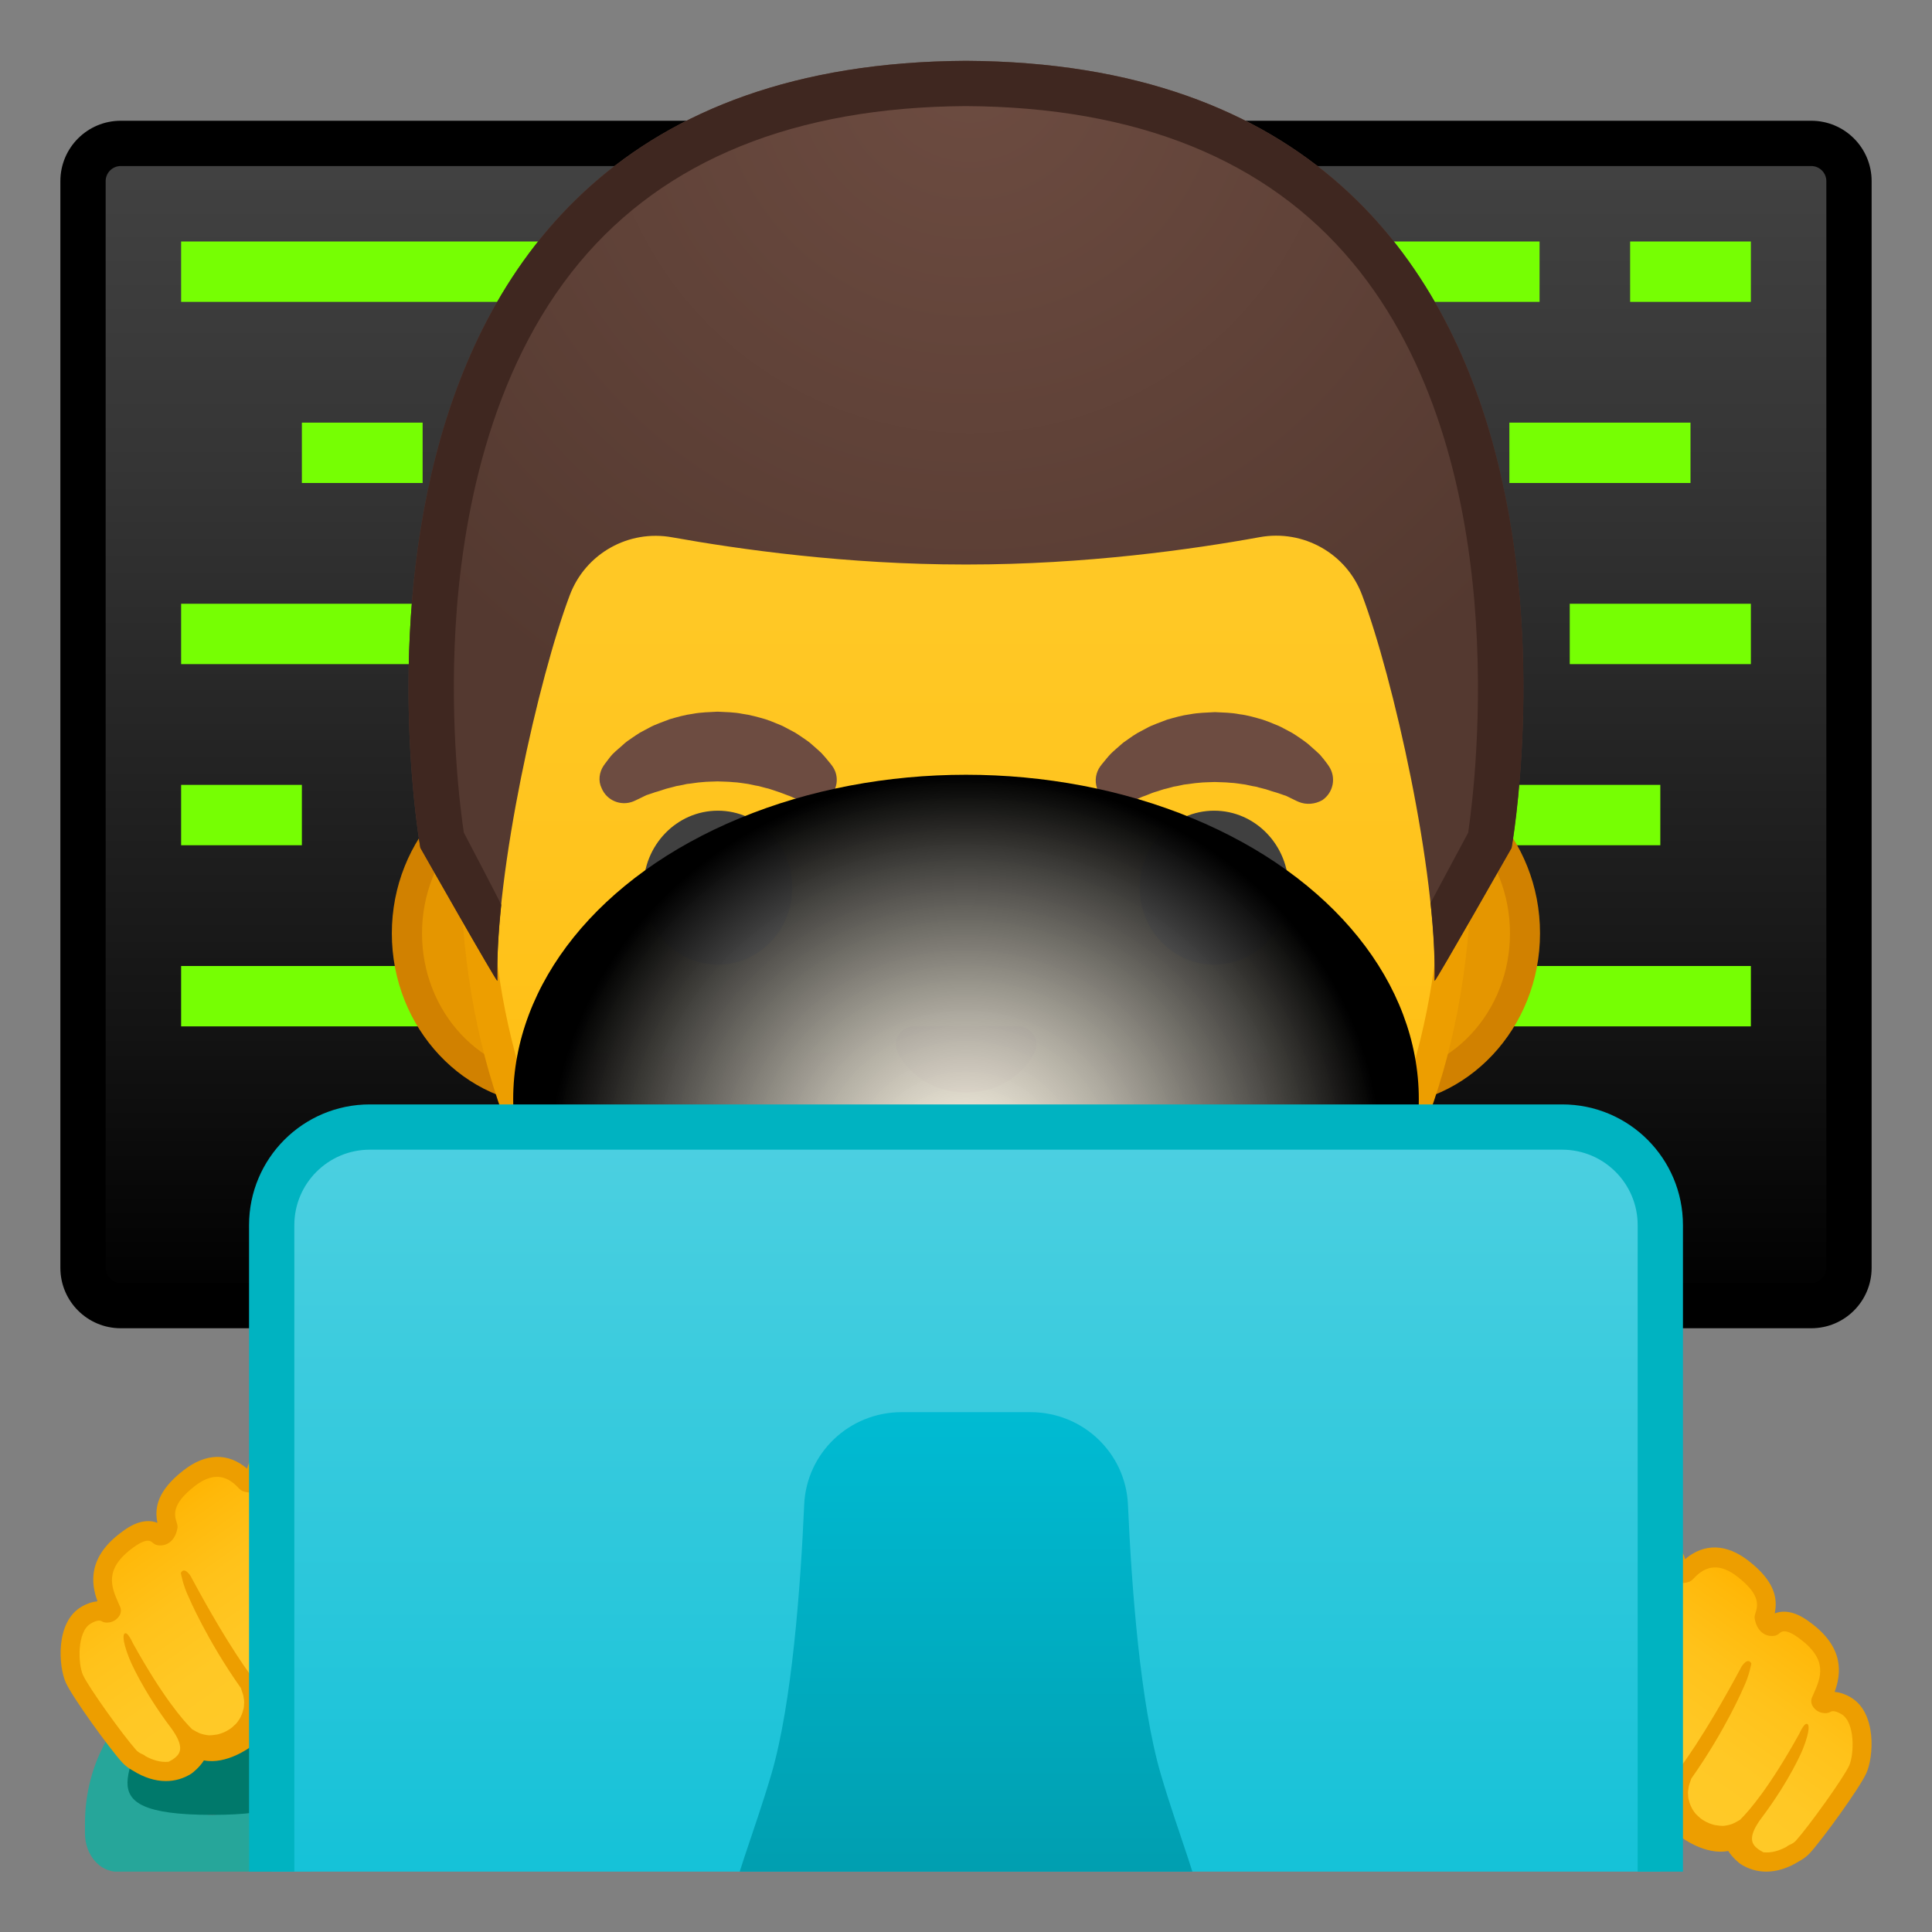 <svg enable-background="new 0 0 128 128" viewBox="0 0 128 128" xmlns="http://www.w3.org/2000/svg" xmlns:xlink="http://www.w3.org/1999/xlink"><rect x="0" y="0" width="128" height="128" fill="#808080" stroke="none"/><defs><rect id="h" x="4" y="4" width="120" height="120"/></defs><clipPath id="a"><use xlink:href="#h"/></clipPath><g clip-path="url(#a)"><linearGradient id="f" x1="64" x2="64" y1="9.991" y2="86.57" gradientUnits="userSpaceOnUse"><stop stop-color="#424242" offset=".003"/><stop stop-color="#353535" offset=".271"/><stop stop-color="#131313" offset=".764"/><stop offset="1"/></linearGradient><path d="M8,86.5c-1.38,0-2.5-1.12-2.5-2.5V12c0-1.38,1.12-2.5,2.5-2.5h112 c1.38,0,2.5,1.12,2.5,2.5v72c0,1.38-1.12,2.5-2.5,2.5H8z" fill="url(#f)"/><path d="m120 11c0.55 0 1 0.45 1 1v72c0 0.55-0.45 1-1 1h-112c-0.55 0-1-0.45-1-1v-72c0-0.55 0.45-1 1-1h112m0-3h-112c-2.21 0-4 1.79-4 4v72c0 2.21 1.79 4 4 4h112c2.21 0 4-1.79 4-4v-72c0-2.21-1.79-4-4-4z"/><g fill="#76FF03"><rect x="12" y="16" width="24" height="4"/><rect x="86" y="16" width="16" height="4"/><rect x="108" y="16" width="8" height="4"/><rect x="20" y="28" width="8" height="4"/><rect x="12" y="40" width="16" height="4"/><rect x="12" y="52" width="8" height="4"/><rect x="98" y="52" width="12" height="4"/><rect x="104" y="40" width="12" height="4"/><rect x="12" y="64" width="16" height="4"/><rect x="96" y="64" width="20" height="4"/><rect x="100" y="28" width="12" height="4"/></g></g><g clip-path="url(#a)"><path d="m36.67 72.26c-5.36 0-9.71-4.67-9.71-10.41s4.36-10.41 9.71-10.41h54.65c5.36 0 9.71 4.67 9.71 10.41s-4.36 10.41-9.71 10.41h-54.65z" fill="#E59600"/><path d="m91.33 52.43c4.8 0 8.71 4.22 8.71 9.41s-3.91 9.41-8.71 9.41h-54.66c-4.8 0-8.71-4.22-8.71-9.41s3.91-9.41 8.71-9.41h54.66m0-2h-54.66c-5.89 0-10.71 5.14-10.71 11.41 0 6.28 4.82 11.41 10.71 11.41h54.65c5.89 0 10.71-5.14 10.71-11.41 0.01-6.27-4.81-11.41-10.7-11.41z" fill="#D18100"/><linearGradient id="e" x1="64" x2="64" y1="94.591" y2="12.825" gradientUnits="userSpaceOnUse"><stop stop-color="#FFB300" offset="0"/><stop stop-color="#FFB809" offset=".102"/><stop stop-color="#FFC21A" offset=".371"/><stop stop-color="#FFC825" offset=".659"/><stop stop-color="#FFCA28" offset="1"/></linearGradient><path d="m64 95.27c-15.66 0-32.52-12.14-32.52-38.81 0-12.38 3.56-23.79 10.02-32.13 6.05-7.8 14.25-12.27 22.5-12.27s16.45 4.47 22.5 12.27c6.46 8.34 10.02 19.75 10.02 32.13 0 12.09-3.51 22.19-10.14 29.21-5.86 6.19-13.81 9.6-22.38 9.6z" fill="url(#e)"/><path d="m64 13.07c7.94 0 15.85 4.33 21.71 11.88 6.33 8.16 9.81 19.35 9.81 31.52 0 11.83-3.41 21.7-9.87 28.52-5.67 5.99-13.36 9.29-21.65 9.29s-15.98-3.3-21.65-9.29c-6.46-6.82-9.87-16.69-9.87-28.52 0-12.16 3.49-23.35 9.81-31.52 5.86-7.55 13.77-11.88 21.71-11.88m0-2c-17.4 0-33.52 18.61-33.52 45.39 0 26.64 16.61 39.81 33.52 39.81s33.52-13.17 33.52-39.81c0-26.78-16.12-45.39-33.52-45.39z" fill="#ED9E00"/><path d="m39.99 50.73s0.13-0.19 0.38-0.51c0.07-0.08 0.12-0.16 0.22-0.26 0.11-0.11 0.23-0.22 0.37-0.34s0.28-0.24 0.43-0.38c0.15-0.13 0.31-0.23 0.48-0.35 0.17-0.11 0.34-0.24 0.53-0.35 0.19-0.1 0.4-0.21 0.6-0.32 0.21-0.12 0.43-0.21 0.66-0.3s0.47-0.18 0.71-0.27c0.49-0.14 1-0.29 1.54-0.36 0.53-0.1 1.08-0.11 1.63-0.14 0.55 0.03 1.09 0.03 1.63 0.14 0.53 0.07 1.05 0.22 1.54 0.36 0.24 0.08 0.48 0.17 0.71 0.27 0.23 0.09 0.45 0.18 0.66 0.3 0.21 0.11 0.41 0.22 0.6 0.32 0.19 0.11 0.36 0.24 0.53 0.35 0.17 0.12 0.33 0.22 0.47 0.34s0.27 0.24 0.4 0.35c0.12 0.11 0.24 0.21 0.34 0.31s0.18 0.21 0.26 0.29c0.31 0.36 0.46 0.57 0.46 0.57 0.51 0.7 0.35 1.69-0.36 2.19-0.43 0.31-0.96 0.37-1.43 0.21l-0.29-0.1s-0.19-0.07-0.49-0.2c-0.08-0.03-0.15-0.07-0.25-0.11-0.1-0.03-0.19-0.07-0.3-0.11-0.21-0.08-0.44-0.17-0.7-0.25-0.13-0.04-0.26-0.09-0.4-0.13-0.14-0.03-0.28-0.07-0.43-0.11-0.07-0.02-0.15-0.04-0.22-0.06-0.08-0.01-0.15-0.03-0.23-0.04-0.16-0.03-0.31-0.07-0.47-0.1-0.33-0.04-0.66-0.11-1-0.12-0.34-0.04-0.69-0.03-1.03-0.05-0.35 0.02-0.7 0.01-1.03 0.05-0.34 0.02-0.67 0.09-1 0.12-0.16 0.03-0.31 0.07-0.47 0.1-0.08 0.01-0.16 0.03-0.23 0.04-0.07 0.02-0.15 0.04-0.22 0.06-0.15 0.04-0.29 0.07-0.43 0.11s-0.27 0.09-0.4 0.13-0.25 0.08-0.37 0.11c-0.1 0.04-0.2 0.07-0.29 0.1s-0.18 0.06-0.27 0.09c-0.1 0.04-0.2 0.1-0.29 0.14-0.36 0.18-0.57 0.27-0.57 0.27-0.83 0.34-1.77-0.05-2.11-0.87-0.24-0.48-0.16-1.06 0.13-1.49z" fill="#6D4C41"/><ellipse cx="47.56" cy="58.81" rx="4.93" ry="5.1" fill="#404040"/><path d="m86.05 53.13s-0.22-0.09-0.57-0.27c-0.09-0.04-0.19-0.1-0.29-0.14-0.09-0.02-0.18-0.06-0.27-0.09s-0.19-0.07-0.29-0.1c-0.12-0.04-0.24-0.07-0.37-0.11s-0.26-0.09-0.4-0.13-0.28-0.07-0.43-0.11c-0.07-0.02-0.15-0.04-0.22-0.06-0.08-0.01-0.15-0.03-0.23-0.04-0.16-0.03-0.31-0.07-0.47-0.1-0.33-0.04-0.66-0.11-1-0.12-0.34-0.04-0.69-0.03-1.03-0.05-0.35 0.02-0.7 0.01-1.03 0.05-0.34 0.02-0.67 0.09-1 0.12-0.16 0.03-0.31 0.07-0.47 0.1-0.08 0.01-0.16 0.03-0.23 0.04-0.07 0.02-0.15 0.04-0.22 0.06-0.15 0.04-0.29 0.08-0.43 0.11-0.14 0.04-0.27 0.09-0.4 0.13-0.26 0.07-0.49 0.16-0.7 0.25-0.11 0.04-0.2 0.08-0.3 0.11-0.09 0.04-0.17 0.08-0.25 0.11-0.3 0.13-0.49 0.2-0.49 0.2l-0.28 0.1c-0.82 0.29-1.72-0.15-2-0.97-0.17-0.5-0.08-1.03 0.21-1.44 0 0 0.16-0.22 0.46-0.57 0.08-0.09 0.16-0.19 0.26-0.29s0.22-0.2 0.34-0.31 0.26-0.23 0.4-0.35 0.31-0.22 0.47-0.34c0.17-0.12 0.34-0.24 0.53-0.35 0.19-0.1 0.4-0.21 0.6-0.32 0.21-0.12 0.43-0.21 0.66-0.3s0.46-0.18 0.71-0.27c0.49-0.14 1-0.29 1.54-0.36 0.53-0.1 1.08-0.11 1.63-0.14 0.55 0.03 1.09 0.03 1.63 0.14 0.53 0.06 1.05 0.22 1.54 0.36 0.24 0.08 0.48 0.17 0.71 0.27 0.23 0.09 0.45 0.18 0.66 0.3 0.21 0.11 0.41 0.22 0.6 0.32 0.19 0.11 0.36 0.24 0.53 0.35 0.17 0.12 0.32 0.22 0.48 0.35 0.15 0.13 0.3 0.26 0.43 0.38s0.26 0.23 0.37 0.34c0.09 0.1 0.15 0.18 0.22 0.26 0.25 0.31 0.38 0.51 0.38 0.51 0.5 0.74 0.31 1.74-0.43 2.25-0.49 0.28-1.07 0.32-1.56 0.12z" fill="#6D4C41"/><ellipse cx="80.44" cy="58.81" rx="4.93" ry="5.1" fill="#404040"/><path d="m67.86 68.06c-0.11-0.04-0.21-0.07-0.32-0.08h-7.07c-0.11 0.01-0.22 0.04-0.32 0.08-0.64 0.26-0.99 0.92-0.69 1.63s1.71 2.69 4.55 2.69 4.25-1.99 4.55-2.69c0.29-0.71-0.06-1.37-0.7-1.63z" fill="#E59600"/><path d="m72.42 76.14c-3.19 1.89-13.63 1.89-16.81 0-1.83-1.09-3.7 0.58-2.94 2.24 0.75 1.63 6.45 5.42 11.37 5.42s10.55-3.79 11.3-5.42c0.75-1.66-1.09-3.33-2.92-2.24z" fill="#795548"/><defs><path id="d" d="m64 4.03h-0.02s-0.01 0-0.02 0c-45.43 0.24-36.12 52.14-36.12 52.14s5.1 8.99 5.1 8.81c-0.03-1.41 0.46-6.89 0.46-6.89l-2.68-2.92s3.89-25.44 6.79-24.91c4.45 0.81 26.54 2 26.57 2 7.83 0 14.92-0.36 19.37-1.17 2.9-0.53 9.64 1.7 10.68 4.45 1.33 3.54 3.13 19.71 3.13 19.71l-2.68 2.83s0.49 5.51 0.46 6.89c0 0.18 5.1-8.81 5.1-8.81s9.3-51.89-36.14-52.13z"/></defs><clipPath><use xlink:href="#d"/></clipPath><radialGradient id="c" cx="64.26" cy="4.274" r="48.85" gradientUnits="userSpaceOnUse"><stop stop-color="#6D4C41" offset="0"/><stop stop-color="#543930" offset="1"/></radialGradient><path d="m64.02 4.03h-0.02s-0.01 0-0.02 0c-45.43 0.24-36.13 52.14-36.13 52.14s5.1 8.99 5.1 8.81c-0.16-7.25 2.74-20.09 4.8-25.55 1.04-2.76 3.9-4.36 6.79-3.83 4.46 0.8 11.55 1.8 19.38 1.8h0.08 0.08c7.83 0 14.92-1 19.37-1.81 2.9-0.53 5.76 1.08 6.79 3.83 2.06 5.47 4.96 18.3 4.8 25.55 0 0.18 5.1-8.81 5.1-8.81s9.31-51.89-36.12-52.13z" fill="url(#c)"/><path d="m64.02 4.03h-0.02s-0.01 0-0.02 0c-45.43 0.24-36.13 52.14-36.13 52.14s5 8.81 5.1 8.81c-0.03-1.48 0.07-3.2 0.26-5.03-0.12-0.29-2.46-4.75-2.48-4.79-0.24-1.6-0.93-6.98-0.55-13.56 0.41-7.04 2.17-16.96 8.22-24.22 5.67-6.8 14.27-10.28 25.56-10.35h0.04c11.32 0.06 19.93 3.54 25.6 10.35 10.81 12.96 8.18 34.33 7.67 37.79-0.02 0.04-2.46 4.58-2.49 4.65 0.2 1.89 0.31 3.65 0.27 5.17 0.09 0 5.1-8.81 5.1-8.81s9.3-51.91-36.13-52.15z" fill="#3F2720"/></g><radialGradient id="b" cx="84.8" cy="71.209" r="27.001" gradientTransform="matrix(3.9705e-11 -.956 1.021 4.9766e-11 -8.719 158.21)" gradientUnits="userSpaceOnUse"><stop stop-color="#fff" stop-opacity=".9" offset="0"/><stop stop-color="#E7E7E7" stop-opacity=".912" offset=".123"/><stop stop-color="#A8A8A8" stop-opacity=".938" offset=".383"/><stop stop-color="#444" stop-opacity=".976" offset=".757"/><stop offset="1"/></radialGradient><ellipse cx="64" cy="72.83" rx="30" ry="21.5" clip-path="url(#a)" fill="url(#b)"/><g clip-path="url(#a)"><path d="m18.45 112.37c0.01 0.15 0.01 0.3 0.01 0.45 0 4.1-1.98 7.42-4.41 7.42-2.44 0-4.41-3.32-4.41-7.42 0-0.15 0.01-0.3 0.01-0.45-2.41 1.75-4.02 4.87-4.02 8.45v0.65c0 1.4 0.96 2.54 2.15 2.54h12.54c1.19 0 2.15-1.13 2.15-2.54v-0.65c0-3.58-1.61-6.71-4.02-8.45z" fill="#26A69A"/><path d="m14.05 120.24c9 0 4.41-3.32 4.41-7.42 0-0.15-0.01-0.3-0.01-0.45-1.28-0.93-2.79-1.48-4.4-1.48-1.62 0-3.12 0.55-4.4 1.48-0.01 0.15-0.01 0.3-0.01 0.45-0.01 4.1-4.64 7.42 4.41 7.42z" fill="#00796B"/></g><g clip-path="url(#a)"><linearGradient id="m" x1="20.428" x2="10.748" y1="112.92" y2="99.14" gradientUnits="userSpaceOnUse"><stop stop-color="#FFCA28" offset="0"/><stop stop-color="#FFC825" offset=".341"/><stop stop-color="#FFC21A" offset=".629"/><stop stop-color="#FFB809" offset=".898"/><stop stop-color="#FFB300" offset="1"/></linearGradient><path d="m27.98 106.8c-0.11-2.84-2.23-8.7-5-9.19-0.17-0.03-0.32-0.11-0.41-0.25-0.44-0.67-1.85-2.47-4.43-1.05-0.96 0.53-1.3 1-1.14 1.68-0.12 0.14-0.34 0.31-0.66 0.18-1.04-1.16-2.32-1.4-3.81-0.24-1.69 1.32-1.69 2.26-1.38 3.19l-0.01 0.01s-0.08 0.65-0.56 0.59c-0.51-0.44-1.13-0.44-2.09 0.26-2.6 1.88-1.53 3.66-1.09 4.71-0.06 0.1-0.16 0.17-0.32 0.16-0.34-0.18-0.77-0.18-1.35 0.15-1.38 0.79-1.18 3.39-0.79 4.24 0.43 0.93 2.8 4.19 3.62 5.11 0.19 0.21 0.42 0.36 0.67 0.46-0.03-0.01-0.06-0.02-0.08-0.03 0.71 0.44 1.95 0.97 3.16 0.22 0 0 0.77-0.56 0.84-1.15 1.31 0.73 3.12-0.63 3.12-0.63 0.85-0.65 1.07-1.38 1.04-2.01 0.43 0.26 0.9 0.36 1.35 0.37 1.36 0.04 2.61-0.76 2.61-0.76 1.95-1.11 2.34-2.27 2.33-3.04 1.01 0.63 2.26 0.16 2.26 0.16 2.19-0.99 2.12-3.14 2.12-3.14z" fill="url(#m)"/><path d="m28.62 106.78v0c-0.12-3.05-2.36-9.23-5.51-9.77-1.25-1.91-3.22-2.38-5.27-1.26-0.62 0.34-1.3 0.81-1.47 1.55-1.26-1.07-2.74-1.04-4.22 0.12-1.75 1.36-1.92 2.51-1.72 3.47-1-0.38-1.96 0.31-2.31 0.57-2.36 1.7-2.08 3.48-1.66 4.63-0.33 0.03-0.68 0.14-1.04 0.35-1.78 1.01-1.54 4.01-1.05 5.06 0.47 1.01 2.86 4.31 3.72 5.26 0.19 0.21 0.43 0.39 0.7 0.54 0.01 0 0.01 0.01 0.02 0.01 0.73 0.46 1.47 0.69 2.18 0.69 0.59 0 1.17-0.16 1.7-0.5 0.11-0.08 0.53-0.41 0.82-0.87 1.5 0.3 3.07-0.87 3.14-0.93 0.68-0.52 1.02-1.09 1.18-1.61 0.26 0.07 0.53 0.1 0.82 0.11 1.52 0.03 2.91-0.83 2.94-0.85 1.59-0.9 2.27-1.88 2.52-2.71 1 0.23 1.93-0.11 2.01-0.14 2.55-1.13 2.51-3.62 2.5-3.72zm-2.7 1.52c-0.79 0.59-1.5 0.68-2.08 0.44-0.57-0.47-1.08-1.42-1.08-1.42-2.25-4.13-3.8-6.2-3.8-6.2-0.15-0.18-0.48-0.75-0.95-1.04-0.59-0.36-0.42 0.28-0.42 0.28 2.62 4.08 4.21 7.34 4.21 7.34 0.68 1.24 0.56 2.11 0.36 2.6-0.22 0.59-1.53 1.43-1.53 1.43-2.64 1.58-3.86-0.53-3.86-0.53s-1.55-1.94-4.14-6.78c0 0-0.41-0.67-0.65-0.21 0 0 0.14 0.82 0.52 1.6 0 0 1.18 2.8 3.46 6.03 0.02 0.05 0.03 0.1 0.05 0.15 0.04 0.11 0.08 0.23 0.11 0.34 0.01 0.04 0.01 0.08 0.02 0.13 0.02 0.11 0.04 0.22 0.04 0.33 0 0.04-0.01 0.07-0.01 0.1 0 0.11-0.01 0.21-0.03 0.31l-0.03 0.09c-0.02 0.1-0.05 0.2-0.09 0.29-0.01 0.03-0.03 0.06-0.04 0.09-0.04 0.09-0.08 0.17-0.13 0.25-0.02 0.03-0.05 0.06-0.07 0.1-0.05 0.07-0.09 0.13-0.15 0.19-0.04 0.04-0.09 0.08-0.13 0.12s-0.08 0.08-0.13 0.12c-0.09 0.07-0.19 0.14-0.28 0.19-0.22 0.13-0.42 0.2-0.63 0.26-0.06 0.02-0.12 0.02-0.18 0.03-0.14 0.02-0.27 0.04-0.4 0.04-0.06 0-0.13-0.01-0.19-0.02-0.12-0.02-0.24-0.04-0.35-0.08-0.05-0.02-0.11-0.03-0.16-0.06-0.12-0.05-0.24-0.12-0.36-0.19-0.03-0.02-0.06-0.03-0.09-0.05-0.59-0.58-1.95-2.14-3.93-5.71 0 0-0.39-0.9-0.58-0.59 0 0-0.2 0.24 0.35 1.62 0 0 0.79 1.98 2.79 4.63 0.73 1.01 0.66 1.5 0.37 1.81-0.02 0.02-0.05 0.04-0.07 0.07-0.14 0.13-0.31 0.23-0.48 0.32-0.56 0.06-1.1-0.13-1.54-0.37-0.05-0.05-0.12-0.09-0.19-0.12-0.19-0.08-0.34-0.18-0.44-0.3-0.85-0.95-3.13-4.12-3.51-4.95-0.33-0.72-0.42-2.88 0.52-3.42 0.48-0.28 0.67-0.18 0.73-0.14 0.08 0.05 0.18 0.07 0.27 0.08 0.37 0.02 0.71-0.15 0.9-0.47 0.1-0.17 0.12-0.38 0.04-0.57l-0.12-0.27c-0.46-1.05-0.98-2.24 1-3.67 0.89-0.65 1.15-0.43 1.3-0.29 0.1 0.08 0.22 0.14 0.34 0.15 0.69 0.08 1.13-0.44 1.25-1.02 0.04-0.13 0.05-0.27 0-0.41-0.18-0.56-0.41-1.26 1.17-2.49 1.12-0.87 2.06-0.82 2.94 0.16 0.07 0.07 0.15 0.13 0.24 0.17 0.51 0.2 1.02 0.07 1.39-0.36 0.13-0.16 0.18-0.36 0.13-0.56-0.05-0.19-0.11-0.46 0.82-0.97 1.48-0.81 2.69-0.53 3.59 0.84 0.18 0.28 0.48 0.46 0.83 0.53 0.11 0.02 0.22 0.06 0.33 0.1 1.13 1.8 2.32 4.06 2.84 5.05 0.98 1.8 1.62 3.59-0.09 4.88z" fill="#ED9E00"/></g><g clip-path="url(#a)"><linearGradient id="l" x1="-170.95" x2="-180.63" y1="118.92" y2="105.14" gradientTransform="matrix(-1 0 0 1 -63.361 0)" gradientUnits="userSpaceOnUse"><stop stop-color="#FFCA28" offset="0"/><stop stop-color="#FFC825" offset=".341"/><stop stop-color="#FFC21A" offset=".629"/><stop stop-color="#FFB809" offset=".898"/><stop stop-color="#FFB300" offset="1"/></linearGradient><path d="m100.03 112.8c0.11-2.84 2.23-8.7 5-9.19 0.17-0.03 0.32-0.11 0.41-0.25 0.44-0.67 1.85-2.47 4.43-1.05 0.96 0.53 1.3 1 1.14 1.68 0.12 0.14 0.34 0.31 0.66 0.18 1.04-1.16 2.32-1.4 3.81-0.24 1.69 1.32 1.69 2.26 1.38 3.19l0.01 0.01s0.08 0.65 0.56 0.59c0.51-0.44 1.13-0.44 2.09 0.26 2.6 1.88 1.53 3.66 1.09 4.71 0.06 0.1 0.16 0.17 0.32 0.16 0.34-0.18 0.77-0.18 1.35 0.15 1.38 0.79 1.18 3.39 0.79 4.24-0.43 0.93-2.8 4.19-3.62 5.11-0.19 0.21-0.42 0.36-0.67 0.46 0.03-0.01 0.06-0.02 0.08-0.03-0.71 0.44-1.95 0.97-3.16 0.22 0 0-0.77-0.56-0.84-1.15-1.31 0.73-3.12-0.63-3.12-0.63-0.85-0.65-1.07-1.38-1.04-2.01-0.43 0.26-0.9 0.36-1.35 0.37-1.36 0.04-2.61-0.76-2.61-0.76-1.95-1.11-2.34-2.27-2.33-3.04-1.01 0.63-2.26 0.16-2.26 0.16-2.19-0.99-2.12-3.14-2.12-3.14z" fill="url(#l)"/><path d="m99.39 112.78v0c0.12-3.05 2.36-9.23 5.51-9.77 1.25-1.91 3.22-2.38 5.27-1.26 0.62 0.34 1.3 0.81 1.47 1.55 1.26-1.07 2.74-1.04 4.22 0.12 1.75 1.36 1.92 2.51 1.72 3.47 1-0.38 1.96 0.31 2.31 0.57 2.36 1.7 2.08 3.48 1.66 4.63 0.33 0.03 0.68 0.14 1.04 0.35 1.78 1.01 1.54 4.01 1.05 5.06-0.47 1.01-2.86 4.31-3.72 5.26-0.19 0.21-0.43 0.39-0.7 0.54-0.01 0-0.01 0.01-0.02 0.01-0.73 0.46-1.47 0.69-2.18 0.69-0.59 0-1.17-0.16-1.7-0.5-0.11-0.08-0.53-0.41-0.82-0.87-1.5 0.3-3.07-0.87-3.14-0.93-0.68-0.52-1.02-1.09-1.18-1.61-0.26 0.07-0.53 0.1-0.82 0.11-1.52 0.03-2.91-0.83-2.94-0.85-1.59-0.9-2.27-1.88-2.52-2.71-1 0.23-1.93-0.11-2.01-0.14-2.55-1.13-2.5-3.62-2.5-3.72zm2.7 1.52c0.79 0.59 1.5 0.68 2.08 0.44 0.57-0.47 1.08-1.42 1.08-1.42 2.25-4.13 3.8-6.2 3.8-6.2 0.15-0.18 0.48-0.75 0.95-1.04 0.59-0.36 0.42 0.28 0.42 0.28-2.62 4.08-4.21 7.34-4.21 7.34-0.68 1.24-0.56 2.11-0.36 2.6 0.22 0.59 1.53 1.43 1.53 1.43 2.64 1.58 3.86-0.53 3.86-0.53s1.55-1.94 4.14-6.78c0 0 0.41-0.67 0.65-0.21 0 0-0.14 0.82-0.52 1.6 0 0-1.18 2.8-3.46 6.03-0.02 0.05-0.03 0.1-0.05 0.15-0.04 0.11-0.08 0.23-0.11 0.34-0.01 0.04-0.01 0.08-0.02 0.13-0.02 0.11-0.04 0.22-0.04 0.33 0 0.04 0.01 0.07 0.01 0.1 0 0.11 0.01 0.21 0.03 0.31l0.03 0.09c0.02 0.1 0.05 0.2 0.09 0.29 0.01 0.03 0.03 0.06 0.04 0.09 0.04 0.09 0.08 0.17 0.13 0.25 0.02 0.03 0.05 0.06 0.07 0.1 0.05 0.07 0.09 0.13 0.15 0.19 0.04 0.04 0.09 0.08 0.13 0.12s0.08 0.08 0.13 0.12c0.09 0.07 0.19 0.14 0.28 0.19 0.22 0.13 0.42 0.2 0.63 0.26 0.06 0.02 0.12 0.02 0.18 0.03 0.14 0.02 0.27 0.04 0.4 0.04 0.06 0 0.13-0.01 0.19-0.02 0.12-0.02 0.24-0.04 0.35-0.08 0.05-0.02 0.11-0.03 0.16-0.06 0.12-0.05 0.24-0.12 0.36-0.19 0.03-0.02 0.06-0.03 0.09-0.05 0.59-0.58 1.95-2.14 3.93-5.71 0 0 0.39-0.9 0.58-0.59 0 0 0.2 0.24-0.35 1.62 0 0-0.79 1.98-2.79 4.63-0.73 1.01-0.66 1.5-0.37 1.81 0.02 0.02 0.05 0.04 0.07 0.07 0.14 0.13 0.31 0.23 0.48 0.32 0.56 0.06 1.1-0.13 1.54-0.37 0.05-0.05 0.12-0.09 0.19-0.12 0.19-0.08 0.34-0.18 0.44-0.3 0.85-0.95 3.13-4.12 3.51-4.95 0.33-0.72 0.42-2.88-0.52-3.42-0.48-0.28-0.67-0.18-0.73-0.14-0.08 0.05-0.18 0.07-0.27 0.08-0.37 0.02-0.71-0.15-0.9-0.47-0.1-0.17-0.12-0.38-0.04-0.57l0.12-0.27c0.46-1.05 0.98-2.24-1-3.67-0.89-0.65-1.15-0.43-1.3-0.29-0.1 0.08-0.22 0.14-0.34 0.15-0.69 0.08-1.13-0.44-1.25-1.02-0.04-0.13-0.05-0.27 0-0.41 0.18-0.56 0.41-1.26-1.17-2.49-1.12-0.87-2.06-0.82-2.94 0.16-0.07 0.07-0.15 0.13-0.24 0.17-0.51 0.2-1.02 0.07-1.39-0.36-0.13-0.16-0.18-0.36-0.13-0.56 0.05-0.19 0.11-0.46-0.82-0.97-1.48-0.81-2.69-0.53-3.59 0.84-0.18 0.28-0.48 0.46-0.83 0.53-0.11 0.02-0.22 0.06-0.33 0.1-1.13 1.8-2.32 4.06-2.84 5.05-0.98 1.8-1.61 3.59 0.09 4.88z" fill="#ED9E00"/></g><g clip-path="url(#a)"><linearGradient id="k" x1="64" x2="64" y1="74.526" y2="142.94" gradientUnits="userSpaceOnUse"><stop stop-color="#4DD0E1" offset="0"/><stop stop-color="#00BCD4" offset="1"/></linearGradient><path d="M24.5,142.5c-3.58,0-6.5-2.92-6.5-6.5V81.17c0-3.58,2.92-6.5,6.5-6.5h79 c3.58,0,6.5,2.92,6.5,6.5V136c0,3.58-2.92,6.5-6.5,6.5H24.5z" fill="url(#k)"/><path d="m103.5 76.17c2.76 0 5 2.24 5 5v54.83c0 2.76-2.24 5-5 5h-79c-2.76 0-5-2.24-5-5v-54.83c0-2.76 2.24-5 5-5h79m0-3h-79c-4.42 0-8 3.58-8 8v54.83c0 4.42 3.58 8 8 8h79c4.42 0 8-3.58 8-8v-54.83c0-4.42-3.58-8-8-8z" fill="#00B3C1"/></g><linearGradient id="j" x1="64" x2="64" y1="92.596" y2="131.87" gradientUnits="userSpaceOnUse"><stop stop-color="#00BCD4" offset="0"/><stop stop-color="#0097A7" offset="1"/></linearGradient><path d="m76.91 117.56c-1.37-4.66-1.94-12.44-2.18-17.87-0.15-3.43-2.99-6.13-6.45-6.13h-8.55c-3.46 0-6.3 2.7-6.45 6.13-0.24 5.44-0.81 13.21-2.18 17.87-2.27 7.72-5.81 13.99 0.34 13.99h12.18 0.77 12.18c6.15 0 2.6-6.27 0.34-13.99z" clip-path="url(#a)" fill="url(#j)"/><g display="none"><g display="inline"><g opacity=".6"><circle cx="-92" cy="64" r="28" fill="none" opacity=".61" stroke="#000" stroke-miterlimit="10" stroke-width=".263"/><line x1="-72" x2="-72" y2="128" fill="none" opacity=".61" stroke="#000" stroke-miterlimit="10" stroke-width=".25"/><line x1="-112" x2="-112" y2="128" fill="none" opacity=".61" stroke="#000" stroke-miterlimit="10" stroke-width=".25"/><line x1="-92" x2="-92" y2="128" fill="none" opacity=".61" stroke="#000" stroke-miterlimit="10" stroke-width=".25"/><line x1="-28" x2="-156" y1="64" y2="64" fill="none" opacity=".61" stroke="#000" stroke-miterlimit="10" stroke-width=".25"/><line x1="-28" x2="-156" y1="44" y2="44" fill="none" opacity=".61" stroke="#000" stroke-miterlimit="10" stroke-width=".25"/><line x1="-28" x2="-156" y1="83.75" y2="83.75" fill="none" opacity=".61" stroke="#000" stroke-miterlimit="10" stroke-width=".25"/><line x1="-28" x2="-156" y1="128" fill="none" opacity=".61" stroke="#000" stroke-miterlimit="10" stroke-width=".25"/><line x1="-156" x2="-28" y1="128" fill="none" opacity=".61" stroke="#000" stroke-miterlimit="10" stroke-width=".25"/><g opacity=".61"><path d="m-92 4.26c32.94 0 59.74 26.8 59.74 59.74s-26.8 59.74-59.74 59.74-59.74-26.8-59.74-59.74 26.8-59.74 59.74-59.74m0-0.26c-33.14 0-60 26.86-60 60s26.86 60 60 60 60-26.86 60-60-26.86-60-60-60z"/></g><path d="m-48.03 115.97h-87.94c-4.42 0-8.03-3.61-8.03-8.03v-87.91c0-4.42 3.61-8.03 8.03-8.03h87.94c4.42 0 8.03 3.61 8.03 8.03v87.91c0 4.42-3.61 8.03-8.03 8.03z" fill="none" opacity=".61" stroke="#000" stroke-miterlimit="10" stroke-width=".258"/><path d="m-56 124h-72c-4.4 0-8-3.6-8-8v-104c0-4.4 3.6-8 8-8h72c4.4 0 8 3.6 8 8v104c0 4.4-3.6 8-8 8z" fill="none" opacity=".61" stroke="#000" stroke-miterlimit="10" stroke-width=".263"/><path d="m-42.23 108h-99.54c-5.63 0-10.23-4.6-10.23-10.23v-67.49c0-5.63 4.6-10.23 10.23-10.23h99.54c5.63 0 10.23 4.6 10.23 10.23v67.48c0 5.64-4.6 10.24-10.23 10.24z" fill="none" opacity=".61" stroke="#000" stroke-miterlimit="10" stroke-width=".263"/></g><g opacity=".2"><defs><rect id="g" x="-156" width="128" height="128" opacity=".2"/></defs><clipPath id="i"><use xlink:href="#g"/></clipPath><g clip-path="url(#i)"><g fill="none" stroke="#000" stroke-miterlimit="10" stroke-width=".25"><line x1="-184" x2="-184" y1="160" y2="-32"/><line x1="-180" x2="-180" y1="160" y2="-32"/><line x1="-176" x2="-176" y1="160" y2="-32"/><line x1="-172" x2="-172" y1="160" y2="-32"/><line x1="-168" x2="-168" y1="160" y2="-32"/><line x1="-164" x2="-164" y1="160" y2="-32"/><line x1="-160" x2="-160" y1="160" y2="-32"/><line x1="-156" x2="-156" y1="160" y2="-32"/><line x1="-152" x2="-152" y1="160" y2="-32"/><line x1="-148" x2="-148" y1="160" y2="-32"/><line x1="-144" x2="-144" y1="160" y2="-32"/><line x1="-140" x2="-140" y1="160" y2="-32"/><line x1="-136" x2="-136" y1="160" y2="-32"/><line x1="-132" x2="-132" y1="160" y2="-32"/><line x1="-128" x2="-128" y1="160" y2="-32"/><line x1="-124" x2="-124" y1="160" y2="-32"/><line x1="-120" x2="-120" y1="160" y2="-32"/><line x1="-116" x2="-116" y1="160" y2="-32"/><line x1="-112" x2="-112" y1="160" y2="-32"/><line x1="-108" x2="-108" y1="160" y2="-32"/><line x1="-104" x2="-104" y1="160" y2="-32"/><line x1="-100" x2="-100" y1="160" y2="-32"/><line x1="-96" x2="-96" y1="160" y2="-32"/><line x1="-92" x2="-92" y1="160" y2="-32"/><line x1="-88" x2="-88" y1="160" y2="-32"/><line x1="-84" x2="-84" y1="160" y2="-32"/><line x1="-80" x2="-80" y1="160" y2="-32"/><line x1="-76" x2="-76" y1="160" y2="-32"/><line x1="-72" x2="-72" y1="160" y2="-32"/><line x1="-68" x2="-68" y1="160" y2="-32"/><line x1="-64" x2="-64" y1="160" y2="-32"/><line x1="-60" x2="-60" y1="160" y2="-32"/><line x1="-56" x2="-56" y1="160" y2="-32"/><line x1="-52" x2="-52" y1="160" y2="-32"/><line x1="-48" x2="-48" y1="160" y2="-32"/><line x1="-44" x2="-44" y1="160" y2="-32"/><line x1="-40" x2="-40" y1="160" y2="-32"/><line x1="-36" x2="-36" y1="160" y2="-32"/><line x1="-32" x2="-32" y1="160" y2="-32"/><line x1="-28" x2="-28" y1="160" y2="-32"/><line x1="-24" x2="-24" y1="160" y2="-32"/><line x1="-20" x2="-20" y1="160" y2="-32"/><line x1="-19" x2="-19" y1="166.05" y2="-25.95"/><line x1="-12" x2="-12" y1="160" y2="-32"/><line x1="-8" x2="-8" y1="160" y2="-32"/><line x1="-4" x2="-4" y1="160" y2="-32"/><line y1="160" y2="-32"/></g><g fill="none" stroke="#000" stroke-miterlimit="10" stroke-width=".25"><line x1="-188" x2="4" y1="-28" y2="-28"/><line x1="-188" x2="4" y1="-24" y2="-24"/><line x1="-188" x2="4" y1="-20" y2="-20"/><line x1="-188" x2="4" y1="-16" y2="-16"/><line x1="-188" x2="4" y1="-12" y2="-12"/><line x1="-188" x2="4" y1="-8" y2="-8"/><line x1="-188" x2="4" y1="-4" y2="-4"/><line x1="-188" x2="4"/><line x1="-188" x2="4" y1="4" y2="4"/><line x1="-188" x2="4" y1="8" y2="8"/><line x1="-188" x2="4" y1="12" y2="12"/><line x1="-188" x2="4" y1="16" y2="16"/><line x1="-188" x2="4" y1="20" y2="20"/><line x1="-188" x2="4" y1="24" y2="24"/><line x1="-188" x2="4" y1="28" y2="28"/><line x1="-188" x2="4" y1="32" y2="32"/><line x1="-188" x2="4" y1="36" y2="36"/><line x1="-188" x2="4" y1="40" y2="40"/><line x1="-188" x2="4" y1="44" y2="44"/><line x1="-188" x2="4" y1="48" y2="48"/><line x1="-188" x2="4" y1="52" y2="52"/><line x1="-188" x2="4" y1="56" y2="56"/><line x1="-188" x2="4" y1="60" y2="60"/><line x1="-188" x2="4" y1="64" y2="64"/><line x1="-188" x2="4" y1="68" y2="68"/><line x1="-188" x2="4" y1="72" y2="72"/><line x1="-188" x2="4" y1="76" y2="76"/><line x1="-188" x2="4" y1="80" y2="80"/><line x1="-188" x2="4" y1="84" y2="84"/><line x1="-188" x2="4" y1="88" y2="88"/><line x1="-188" x2="4" y1="92" y2="92"/><line x1="-188" x2="4" y1="96" y2="96"/><line x1="-188" x2="4" y1="100" y2="100"/><line x1="-188" x2="4" y1="104" y2="104"/><line x1="-188" x2="4" y1="108" y2="108"/><line x1="-188" x2="4" y1="112" y2="112"/><line x1="-188" x2="4" y1="116" y2="116"/><line x1="-188" x2="4" y1="120" y2="120"/><line x1="-188" x2="4" y1="124" y2="124"/><line x1="-188" x2="4" y1="128" y2="128"/><line x1="-188" x2="4" y1="132" y2="132"/><line x1="-188" x2="4" y1="136" y2="136"/><line x1="-188" x2="4" y1="140" y2="140"/><line x1="-188" x2="4" y1="144" y2="144"/><line x1="-188" x2="4" y1="148" y2="148"/><line x1="-188" x2="4" y1="152" y2="152"/><line x1="-188" x2="4" y1="156" y2="156"/></g><path d="M3.75-31.75v191.5h-191.5v-191.5H3.75 M4-32h-192v192H4V-32L4-32z"/></g></g><g fill="#F44336"><rect x="-156" width="4" height="128" opacity=".3"/><rect x="-32" width="4" height="128" opacity=".3"/><rect transform="matrix(-1.837e-16 1 -1 -1.837e-16 -90 94)" x="-94" y="-58" width="4" height="120" opacity=".3"/><rect transform="matrix(-1.837e-16 1 -1 -1.837e-16 34 218)" x="-94" y="66" width="4" height="120" opacity=".3"/></g></g></g></svg>
